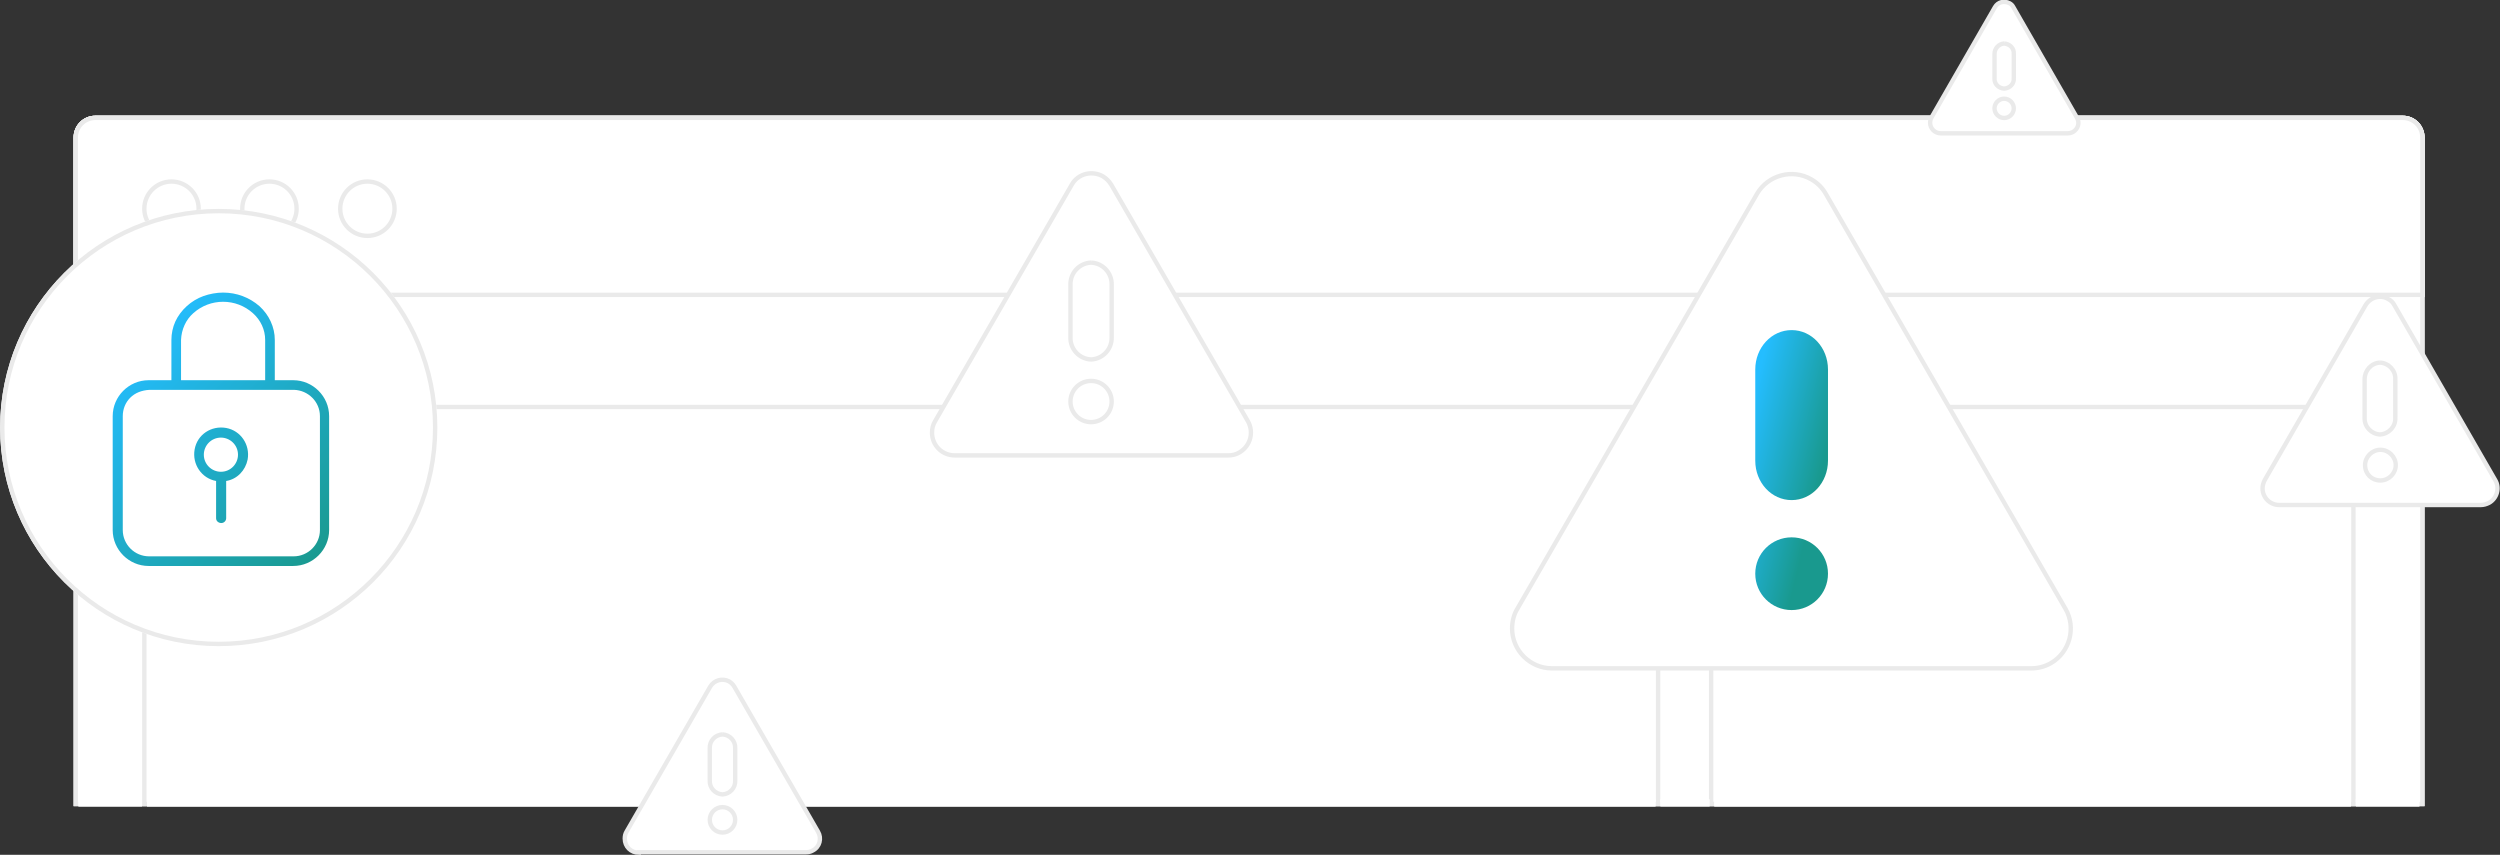 <?xml version="1.0" encoding="utf-8"?>
<!-- Generator: Adobe Illustrator 26.0.3, SVG Export Plug-In . SVG Version: 6.00 Build 0)  -->
<svg version="1.1" id="Layer_1" xmlns="http://www.w3.org/2000/svg" xmlns:xlink="http://www.w3.org/1999/xlink" x="0px" y="0px"
	 viewBox="0 0 570.6 195.1" style="enable-background:new 0 0 570.6 195.1;" xml:space="preserve">
<rect x="0" y="0" width="570.6" height="195.1" fill="#333333" stroke="none"/>
<style type="text/css">
	.st0{fill:#FFFFFF;}
	.st1{fill:none;stroke:#EAEAEA;}
	.st2{fill:none;stroke:#FFFFFF;}
	.st3{fill:#FFFFFF;stroke:#EAEAEA;stroke-miterlimit:10;}
	.st4{fill:url(#Union_33_00000090292186703897909470000014406898923175982217_);}
	.st5{fill:none;stroke:#EAEAEA;stroke-miterlimit:10;}
	.st6{fill:url(#Union_38_00000176006407030284774460000009834315902864576154_);}
</style>
<g id="graphic-sla-ddos-light" transform="translate(-12.779 -2844.522)">
	<g id="Group_10380" transform="translate(181.768 3078.324)">
		<g transform="matrix(1, 0, 0, 1, -168.99, -233.8)">
			<g id="Rectangle_6483-2" transform="translate(168.99 233.8)">
				<path class="st0" d="M-147.2-207.4h526.6c2.8,0,5,2.2,5,5v152.6l0,0h-536.6l0,0v-152.6C-152.2-205.2-150-207.4-147.2-207.4z"/>
				<path class="st1" d="M-147.2-206.9h526.6c2.5,0,4.5,2,4.5,4.5v152.1l0,0h-535.6l0,0v-152.1
					C-151.7-204.9-149.7-206.9-147.2-206.9z"/>
			</g>
		</g>
		<g id="Rectangle_6484">
			<path class="st0" d="M-147.2-207.4h526.6c2.8,0,5,2.2,5,5v36.4l0,0h-536.6l0,0v-36.4C-152.2-205.2-150-207.4-147.2-207.4z"/>
			<path class="st1" d="M-147.2-206.9h526.6c2.5,0,4.5,2,4.5,4.5v35.9l0,0h-535.6l0,0v-35.9C-151.7-204.9-149.7-206.9-147.2-206.9z"
				/>
		</g>
		<g id="Ellipse_632" transform="translate(15.65 14.532)">
			<circle class="st0" cx="-145.5" cy="-200.7" r="6.7"/>
			<circle class="st1" cx="-145.5" cy="-200.7" r="6.2"/>
		</g>
		<g id="Ellipse_633" transform="translate(38.007 14.532)">
			<circle class="st0" cx="-145.5" cy="-200.7" r="6.7"/>
			<circle class="st1" cx="-145.5" cy="-200.7" r="6.2"/>
		</g>
		<g id="Ellipse_634" transform="translate(60.364 14.532)">
			<circle class="st0" cx="-145.5" cy="-200.7" r="6.7"/>
			<circle class="st1" cx="-145.5" cy="-200.7" r="6.2"/>
		</g>
		<g id="Rectangle_6485" transform="translate(15.65 65.984)">
			<path class="st0" d="M-147.2-207.4h336.5c2.8,0,5,2.2,5,5v86.6l0,0h-346.5l0,0v-86.6C-152.2-205.2-150-207.4-147.2-207.4z"/>
			<path class="st1" d="M-147.2-206.9h336.5c2.5,0,4.5,2,4.5,4.5v86.1l0,0h-345.5l0,0v-86.1C-151.7-204.9-149.7-206.9-147.2-206.9z"
				/>
		</g>
		<g id="Rectangle_6486" transform="translate(373.359 65.984)">
			<path class="st0" d="M-147.2-207.4H-9.7c2.8,0,5,2.2,5,5v86.6l0,0h-147.6l0,0v-86.6C-152.2-205.2-150-207.4-147.2-207.4z"/>
			<path class="st1" d="M-147.2-206.9H-9.7c2.5,0,4.5,2,4.5,4.5v86.1l0,0h-146.6l0,0v-86.1C-151.7-204.9-149.7-206.9-147.2-206.9z"
				/>
		</g>
	</g>
	<g id="Rectangle_6487" transform="translate(182.885 3234.375)">
		<rect x="-152.2" y="-207.4" class="st0" width="14.5" height="1.6"/>
		<rect x="-151.7" y="-206.9" class="st2" width="13.5" height="0.6"/>
	</g>
	<g id="Rectangle_6488" transform="translate(198.535 3234.375)">
		<rect x="-152.2" y="-207.4" class="st0" width="344.3" height="1.6"/>
		<rect x="-151.7" y="-206.9" class="st2" width="343.3" height="0.6"/>
	</g>
	<g id="Rectangle_6489" transform="translate(543.949 3234.375)">
		<rect x="-152.2" y="-207.4" class="st0" width="11.2" height="1.6"/>
		<rect x="-151.7" y="-206.9" class="st2" width="10.2" height="0.6"/>
	</g>
	<g id="Rectangle_6490" transform="translate(702.682 3234.375)">
		<rect x="-152.2" y="-207.4" class="st0" width="14.5" height="1.6"/>
		<rect x="-151.7" y="-206.9" class="st2" width="13.5" height="0.6"/>
	</g>
	<g id="Rectangle_6491" transform="translate(556.245 3234.375)">
		<rect x="-152.2" y="-207.4" class="st0" width="145.3" height="1.6"/>
		<rect x="-151.7" y="-206.9" class="st2" width="144.3" height="0.6"/>
	</g>
	<g transform="matrix(1, 0, 0, 1, 12.78, 2844.52)">
		<g id="Ellipse_635-2" transform="translate(152.22 255.18)">
			<circle class="st0" cx="-102.3" cy="-157.6" r="49.9"/>
			<circle class="st1" cx="-102.3" cy="-157.6" r="49.4"/>
		</g>
	</g>
	<g id="Group_9759" transform="translate(510.1 3091.564)">
		<path id="Path_19099" class="st3" d="M-143.1-94.5c-5,0-9.1-4.1-9.1-9.1c0-1.6,0.4-3.2,1.2-4.5l54.7-94.7
			c2.5-4.3,8.1-5.8,12.4-3.3c1.4,0.8,2.5,1.9,3.3,3.3l54.7,94.7c2.5,4.3,1,9.9-3.3,12.4c-1.4,0.8-2.9,1.2-4.5,1.2L-143.1-94.5z"/>
		
			<linearGradient id="Union_33_00000137814622185714128370000001710964618365041058_" gradientUnits="userSpaceOnUse" x1="-533.251" y1="253.537" x2="-533.889" y2="254.131" gradientTransform="matrix(16.552 0 0 -63.949 8741.627 16087.119)">
			<stop  offset="0" style="stop-color:#19998E"/>
			<stop  offset="1" style="stop-color:#24BDFF"/>
		</linearGradient>
		<path id="Union_33" style="fill:url(#Union_33_00000137814622185714128370000001710964618365041058_);" d="M-96.7-116.1
			c0-4.6,3.7-8.3,8.3-8.3c4.6,0,8.3,3.7,8.3,8.3c0,4.6-3.7,8.3-8.3,8.3c0,0,0,0,0,0C-93-107.8-96.7-111.5-96.7-116.1z M-96.7-141.9
			v-20.8c0-5,3.7-9,8.3-9c4.6,0,8.3,4,8.3,9v20.8c0,5-3.7,9-8.3,9C-93-132.9-96.7-136.9-96.7-141.9z"/>
	</g>
	<g id="Group_9760" transform="translate(377.703 3091.564)">
		<path id="Path_19099-2" class="st3" d="M-147-143.1c-2.9,0-5.2-2.3-5.2-5.2c0-0.9,0.2-1.8,0.7-2.6l31.2-54
			c1.4-2.5,4.6-3.3,7.1-1.9c0.8,0.5,1.4,1.1,1.9,1.9l31.2,54c1.4,2.5,0.6,5.6-1.9,7.1c-0.8,0.5-1.7,0.7-2.6,0.7L-147-143.1z"/>
		<path id="Path_19440" class="st5" d="M-120.6-155.4c0-2.6,2.1-4.7,4.7-4.7c2.6,0,4.7,2.1,4.7,4.7c0,2.6-2.1,4.7-4.7,4.7
			c0,0,0,0,0,0C-118.5-150.7-120.6-152.8-120.6-155.4"/>
		<path id="Path_19441" class="st5" d="M-115.9-187.1c2.7,0.1,4.8,2.4,4.7,5.1v11.9c0.1,2.7-2,5-4.7,5.1c-2.7-0.1-4.8-2.4-4.7-5.1
			V-182C-120.7-184.7-118.6-187-115.9-187.1"/>
	</g>
	<g id="Group_9761" transform="translate(307.578 3207.141)">
		<path id="Path_19099-3" class="st3" d="M-149-168c-1.8,0-3.2-1.4-3.2-3.2c0-0.6,0.1-1.1,0.4-1.6l19.1-33.1c0.9-1.5,2.8-2,4.3-1.2
			c0.5,0.3,0.9,0.7,1.2,1.2l19.1,33.1c0.9,1.5,0.4,3.5-1.2,4.3c-0.5,0.3-1,0.4-1.6,0.4H-149z"/>
		<path id="Path_19440-2" class="st5" d="M-132.8-175.5c0-1.6,1.3-2.9,2.9-2.9s2.9,1.3,2.9,2.9c0,1.6-1.3,2.9-2.9,2.9
			C-131.5-172.6-132.8-173.9-132.8-175.5"/>
		<path id="Path_19441-2" class="st5" d="M-129.9-195c1.7,0.1,3,1.5,2.9,3.2v7.3c0.1,1.7-1.2,3.1-2.9,3.2c-1.7-0.1-3-1.5-2.9-3.2
			v-7.3C-132.9-193.5-131.6-194.9-129.9-195"/>
	</g>
	<g id="Group_9762" transform="translate(681.384 3119.684)">
		<path id="Path_19099-4" class="st3" d="M-148.4-159.9c-2.1,0-3.8-1.7-3.8-3.8c0-0.7,0.2-1.3,0.5-1.9l23-39.9
			c1.1-1.8,3.4-2.5,5.2-1.4c0.6,0.3,1.1,0.8,1.4,1.4l23,39.9c1.1,1.8,0.4,4.2-1.4,5.2c-0.6,0.3-1.2,0.5-1.9,0.5L-148.4-159.9z"/>
		<path id="Path_19440-3" class="st5" d="M-128.8-169c0-1.9,1.6-3.5,3.5-3.5c1.9,0,3.5,1.6,3.5,3.5c0,1.9-1.6,3.5-3.5,3.5
			c0,0,0,0,0,0C-127.3-165.5-128.8-167-128.8-169"/>
		<path id="Path_19441-3" class="st5" d="M-125.4-192.4c2,0.1,3.6,1.8,3.5,3.8v8.8c0.1,2-1.5,3.7-3.5,3.8c-2-0.1-3.6-1.8-3.5-3.8
			v-8.8C-128.9-190.6-127.4-192.3-125.4-192.4"/>
	</g>
	<g id="Group_9763" transform="translate(605.506 3052.45)">
		<path id="Path_19099-5" class="st3" d="M-149.8-177.5c-1.3,0-2.4-1.1-2.4-2.4c0-0.4,0.1-0.8,0.3-1.2l14.5-25.2
			c0.7-1.2,2.1-1.5,3.3-0.9c0.4,0.2,0.7,0.5,0.9,0.9l14.5,25.2c0.7,1.2,0.3,2.6-0.9,3.3c-0.4,0.2-0.8,0.3-1.2,0.3H-149.8z"/>
		<path id="Path_19440-4" class="st5" d="M-137.5-183.2c0-1.2,1-2.2,2.2-2.2s2.2,1,2.2,2.2s-1,2.2-2.2,2.2S-137.5-182-137.5-183.2
			L-137.5-183.2"/>
		<path id="Path_19441-4" class="st5" d="M-135.3-198c1.3,0.1,2.3,1.1,2.2,2.4c0,0,0,0,0,0v5.5c0.1,1.3-0.9,2.3-2.2,2.4c0,0,0,0,0,0
			c-1.3-0.1-2.3-1.1-2.2-2.4c0,0,0,0,0,0v-5.5C-137.5-196.8-136.6-197.9-135.3-198C-135.3-198-135.3-198-135.3-198"/>
	</g>
	
		<linearGradient id="Union_38_00000020384340007872773760000001936049396938027911_" gradientUnits="userSpaceOnUse" x1="-18.849" y1="3345.631" x2="-18.108" y2="3344.72" gradientTransform="matrix(49.391 0 0 -62.41 973.576 211722.906)">
		<stop  offset="0" style="stop-color:#24BDFF"/>
		<stop  offset="1" style="stop-color:#19998E"/>
	</linearGradient>
	<path id="Union_38" style="fill:url(#Union_38_00000020384340007872773760000001936049396938027911_);" d="M46.7,2973.7
		c-4.5,0-8.2-3.7-8.2-8.2v-26c0-4.5,3.7-8.2,8.2-8.2c0,0,0,0,0,0h5.2v-9.2c0-1.4,0.3-2.9,0.9-4.2c0.6-1.3,1.5-2.5,2.6-3.5
		c1.1-1,2.4-1.8,3.8-2.3c1.4-0.5,3-0.8,4.5-0.8h0c3.1,0,6,1.1,8.3,3.1c2.2,2,3.5,4.8,3.5,7.7v9.2h4.2c4.5,0,8.2,3.7,8.2,8.2v26
		c0,4.5-3.7,8.2-8.2,8.2H46.7z M42.5,2935.3c-1.1,1.1-1.7,2.6-1.7,4.2v26c0,3.3,2.7,6,6,6h33c3.3,0,6-2.7,6-6v-26
		c0-3.3-2.7-5.9-5.9-6h-33C45.1,2933.6,43.6,2934.2,42.5,2935.3z M73.3,2931.3v-9.2c0-2.3-1-4.5-2.8-6.1c-1.9-1.7-4.3-2.6-6.8-2.6h0
		c-2.5,0-4.9,0.9-6.8,2.6c-1.7,1.5-2.7,3.7-2.8,6.1v9.2L73.3,2931.3z M62.1,2962.8v-8.5c-3.3-0.6-5.5-3.8-4.9-7.2s3.8-5.5,7.2-4.9
		c3.3,0.6,5.5,3.8,4.9,7.2c-0.5,2.5-2.4,4.5-4.9,4.9v8.5c0,0.6-0.5,1.1-1.1,1.1S62.1,2963.5,62.1,2962.8L62.1,2962.8z M59.3,2948.3
		c0,2.2,1.8,3.9,3.9,3.9c2.2,0,3.9-1.8,3.9-3.9c0-2.2-1.8-3.9-3.9-3.9l0,0C61,2944.4,59.3,2946.2,59.3,2948.3z"/>
</g>
</svg>
